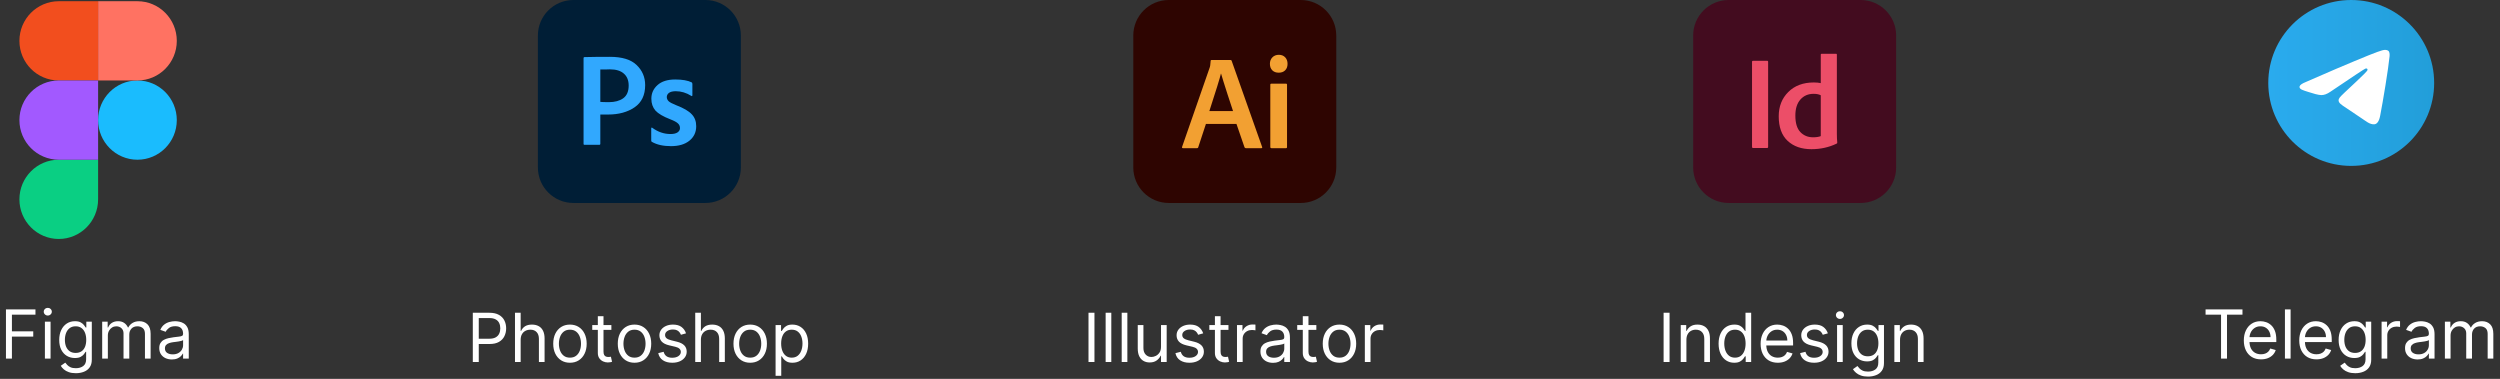 <?xml version="1.0" encoding="UTF-8"?> <svg xmlns="http://www.w3.org/2000/svg" width="739" height="112" viewBox="0 0 739 112" fill="none"><rect x="0" y="0" width="739" height="112" fill="#333333" stroke="none"/> <g clip-path="url(#clip0_405_1103)"> <path d="M29 35.5C29 29.031 34.207 23.787 40.63 23.787C47.053 23.787 52.261 29.031 52.261 35.5C52.261 41.969 47.053 47.213 40.63 47.213C34.207 47.213 29 41.969 29 35.5Z" fill="#1ABCFE"></path> <path d="M5.739 58.926C5.739 52.457 10.946 47.213 17.37 47.213H29V58.926C29 65.395 23.793 70.639 17.37 70.639C10.946 70.639 5.739 65.395 5.739 58.926Z" fill="#0ACF83"></path> <path d="M29 0.361V23.787H40.63C47.054 23.787 52.261 18.543 52.261 12.074C52.261 5.606 47.054 0.361 40.63 0.361H29Z" fill="#FF7262"></path> <path d="M5.739 12.074C5.739 18.543 10.946 23.787 17.37 23.787H29V0.361H17.37C10.946 0.361 5.739 5.606 5.739 12.074Z" fill="#F24E1E"></path> <path d="M5.739 35.5C5.739 41.969 10.946 47.213 17.37 47.213H29V23.787H17.37C10.946 23.787 5.739 29.031 5.739 35.5Z" fill="#A259FF"></path> </g> <path d="M1.761 106V91.454H10.483V93.017H3.523V97.932H9.83V99.494H3.523V106H1.761ZM13.272 106V95.091H14.948V106H13.272ZM14.125 93.273C13.798 93.273 13.516 93.162 13.28 92.939C13.047 92.716 12.931 92.449 12.931 92.136C12.931 91.824 13.047 91.556 13.28 91.334C13.516 91.111 13.798 91 14.125 91C14.451 91 14.731 91.111 14.963 91.334C15.2 91.556 15.318 91.824 15.318 92.136C15.318 92.449 15.2 92.716 14.963 92.939C14.731 93.162 14.451 93.273 14.125 93.273ZM22.422 110.318C21.612 110.318 20.916 110.214 20.334 110.006C19.751 109.802 19.266 109.532 18.878 109.196C18.494 108.865 18.189 108.509 17.962 108.131L19.297 107.193C19.448 107.392 19.64 107.619 19.872 107.875C20.104 108.135 20.421 108.36 20.824 108.55C21.231 108.744 21.764 108.841 22.422 108.841C23.303 108.841 24.029 108.628 24.602 108.202C25.175 107.776 25.462 107.108 25.462 106.199V103.983H25.32C25.197 104.182 25.021 104.428 24.794 104.722C24.572 105.01 24.25 105.268 23.828 105.496C23.412 105.718 22.848 105.83 22.138 105.83C21.257 105.83 20.466 105.621 19.766 105.205C19.07 104.788 18.518 104.182 18.111 103.386C17.708 102.591 17.507 101.625 17.507 100.489C17.507 99.371 17.704 98.398 18.097 97.57C18.49 96.736 19.037 96.092 19.737 95.638C20.438 95.178 21.248 94.949 22.166 94.949C22.876 94.949 23.44 95.067 23.857 95.304C24.278 95.536 24.6 95.801 24.822 96.099C25.05 96.393 25.225 96.635 25.348 96.824H25.518V95.091H27.138V106.312C27.138 107.25 26.925 108.012 26.499 108.599C26.077 109.191 25.509 109.625 24.794 109.899C24.084 110.179 23.293 110.318 22.422 110.318ZM22.365 104.324C23.037 104.324 23.606 104.17 24.07 103.862C24.534 103.554 24.886 103.112 25.128 102.534C25.369 101.956 25.49 101.265 25.49 100.46C25.49 99.674 25.372 98.981 25.135 98.379C24.898 97.778 24.548 97.307 24.084 96.966C23.62 96.625 23.047 96.454 22.365 96.454C21.655 96.454 21.063 96.635 20.59 96.994C20.121 97.354 19.768 97.837 19.531 98.443C19.299 99.049 19.183 99.722 19.183 100.46C19.183 101.218 19.302 101.888 19.538 102.47C19.78 103.048 20.135 103.502 20.604 103.834C21.077 104.161 21.664 104.324 22.365 104.324ZM30.206 106V95.091H31.825V96.796H31.967C32.195 96.213 32.562 95.761 33.068 95.439C33.575 95.112 34.183 94.949 34.894 94.949C35.613 94.949 36.212 95.112 36.69 95.439C37.173 95.761 37.55 96.213 37.82 96.796H37.933C38.213 96.232 38.632 95.785 39.19 95.453C39.749 95.117 40.419 94.949 41.2 94.949C42.176 94.949 42.974 95.254 43.594 95.865C44.214 96.471 44.524 97.416 44.524 98.699V106H42.848V98.699C42.848 97.894 42.628 97.319 42.188 96.973C41.747 96.627 41.229 96.454 40.632 96.454C39.865 96.454 39.271 96.687 38.849 97.151C38.428 97.61 38.217 98.192 38.217 98.898V106H36.513V98.528C36.513 97.908 36.312 97.409 35.909 97.03C35.507 96.646 34.988 96.454 34.354 96.454C33.918 96.454 33.511 96.57 33.132 96.803C32.758 97.035 32.455 97.356 32.223 97.769C31.996 98.176 31.882 98.647 31.882 99.182V106H30.206ZM50.799 106.256C50.108 106.256 49.48 106.125 48.917 105.865C48.353 105.6 47.906 105.219 47.575 104.722C47.243 104.22 47.077 103.614 47.077 102.903C47.077 102.278 47.2 101.772 47.447 101.384C47.693 100.991 48.022 100.683 48.434 100.46C48.846 100.238 49.3 100.072 49.798 99.963C50.3 99.849 50.804 99.76 51.31 99.693C51.973 99.608 52.511 99.544 52.923 99.501C53.339 99.454 53.642 99.376 53.832 99.267C54.026 99.158 54.123 98.969 54.123 98.699V98.642C54.123 97.941 53.931 97.397 53.548 97.008C53.169 96.62 52.593 96.426 51.822 96.426C51.022 96.426 50.394 96.601 49.94 96.952C49.485 97.302 49.166 97.676 48.981 98.074L47.39 97.506C47.674 96.843 48.053 96.327 48.526 95.957C49.005 95.583 49.525 95.323 50.089 95.176C50.657 95.025 51.216 94.949 51.765 94.949C52.115 94.949 52.518 94.992 52.972 95.077C53.432 95.157 53.874 95.325 54.3 95.581C54.731 95.837 55.089 96.222 55.373 96.739C55.657 97.255 55.799 97.946 55.799 98.812V106H54.123V104.523H54.038C53.924 104.759 53.735 105.013 53.469 105.283C53.204 105.553 52.852 105.782 52.411 105.972C51.971 106.161 51.434 106.256 50.799 106.256ZM51.055 104.75C51.718 104.75 52.276 104.62 52.731 104.359C53.19 104.099 53.536 103.763 53.768 103.351C54.005 102.939 54.123 102.506 54.123 102.051V100.517C54.052 100.602 53.896 100.68 53.654 100.751C53.417 100.818 53.143 100.877 52.83 100.929C52.523 100.976 52.222 101.019 51.928 101.057C51.639 101.09 51.405 101.118 51.225 101.142C50.789 101.199 50.382 101.291 50.004 101.419C49.63 101.542 49.327 101.729 49.094 101.98C48.867 102.226 48.754 102.562 48.754 102.989C48.754 103.571 48.969 104.011 49.4 104.31C49.836 104.603 50.387 104.75 51.055 104.75Z" fill="white"></path> <path d="M208.5 0H169.5C163.701 0 159 4.701 159 10.5V49.5C159 55.299 163.701 60 169.5 60H208.5C214.299 60 219 55.299 219 49.5V10.5C219 4.701 214.299 0 208.5 0Z" fill="#001E36"></path> <path d="M172.5 42.538V17.15C172.5 16.969 172.591 16.878 172.773 16.878C174.749 16.826 177.258 16.8 180.3 16.8C183.887 16.8 186.513 17.605 188.177 19.214C189.867 20.824 190.712 22.809 190.712 25.172C190.712 28.105 189.672 30.285 187.592 31.713C185.512 33.141 182.899 33.855 179.754 33.855H177.453V42.499C177.453 42.707 177.349 42.811 177.141 42.811H172.812C172.604 42.811 172.5 42.72 172.5 42.538ZM177.453 20.538V30.117C177.817 30.169 178.662 30.195 179.988 30.195C181.73 30.195 183.133 29.818 184.199 29.066C185.291 28.287 185.837 27.028 185.837 25.288C185.837 23.757 185.356 22.576 184.394 21.745C183.458 20.915 182.094 20.499 180.3 20.499C179.858 20.499 179.416 20.512 178.974 20.538C178.558 20.538 178.207 20.538 177.921 20.538C177.661 20.538 177.505 20.538 177.453 20.538Z" fill="#31A8FE"></path> <path d="M204.318 28.326C202.862 27.417 201.341 26.963 199.755 26.963C198.845 26.963 198.169 27.132 197.727 27.469C197.311 27.806 197.103 28.209 197.103 28.676C197.103 29.143 197.285 29.559 197.649 29.922C198.013 30.26 198.78 30.662 199.95 31.129C202.108 31.96 203.616 32.843 204.474 33.777C205.358 34.685 205.8 35.867 205.8 37.32C205.8 39.086 205.124 40.513 203.772 41.603C202.446 42.668 200.639 43.2 198.351 43.2C196.064 43.2 194.192 42.785 192.736 41.954C192.58 41.902 192.502 41.772 192.502 41.565V37.943C192.502 37.84 192.528 37.775 192.58 37.749C192.658 37.697 192.723 37.697 192.775 37.749C194.465 38.995 196.271 39.618 198.195 39.618C199.105 39.618 199.794 39.462 200.262 39.15C200.756 38.813 201.003 38.385 201.003 37.865C201.003 37.32 200.808 36.866 200.418 36.503C200.028 36.113 199.261 35.698 198.117 35.257C196.038 34.452 194.582 33.595 193.75 32.687C192.944 31.752 192.541 30.584 192.541 29.182C192.541 27.573 193.152 26.223 194.374 25.133C195.596 24.043 197.337 23.497 199.599 23.497C201.705 23.497 203.33 23.783 204.474 24.354C204.604 24.432 204.669 24.601 204.669 24.86V28.092C204.669 28.404 204.552 28.481 204.318 28.326Z" fill="#31A8FE"></path> <path d="M139.761 107V92.454H144.676C145.817 92.454 146.75 92.66 147.474 93.072C148.204 93.48 148.743 94.031 149.094 94.727C149.444 95.423 149.619 96.2 149.619 97.057C149.619 97.914 149.444 98.693 149.094 99.394C148.748 100.094 148.213 100.653 147.489 101.07C146.764 101.482 145.836 101.688 144.705 101.688H141.182V100.125H144.648C145.429 100.125 146.056 99.99 146.53 99.72C147.003 99.45 147.347 99.086 147.56 98.626C147.777 98.162 147.886 97.639 147.886 97.057C147.886 96.474 147.777 95.954 147.56 95.494C147.347 95.035 147.001 94.675 146.523 94.415C146.045 94.15 145.41 94.017 144.619 94.017H141.523V107H139.761ZM153.906 100.438V107H152.229V92.454H153.906V97.796H154.048C154.303 97.232 154.687 96.785 155.198 96.453C155.714 96.117 156.401 95.949 157.258 95.949C158.001 95.949 158.652 96.098 159.211 96.396C159.77 96.69 160.203 97.142 160.511 97.753C160.823 98.359 160.979 99.131 160.979 100.068V107H159.303V100.182C159.303 99.315 159.078 98.645 158.629 98.172C158.183 97.694 157.566 97.454 156.775 97.454C156.226 97.454 155.733 97.57 155.298 97.803C154.867 98.035 154.526 98.373 154.275 98.818C154.029 99.263 153.906 99.803 153.906 100.438ZM168.478 107.227C167.493 107.227 166.629 106.993 165.885 106.524C165.147 106.055 164.569 105.4 164.152 104.557C163.74 103.714 163.534 102.729 163.534 101.602C163.534 100.466 163.74 99.474 164.152 98.626C164.569 97.779 165.147 97.121 165.885 96.652C166.629 96.183 167.493 95.949 168.478 95.949C169.462 95.949 170.324 96.183 171.063 96.652C171.806 97.121 172.384 97.779 172.796 98.626C173.212 99.474 173.421 100.466 173.421 101.602C173.421 102.729 173.212 103.714 172.796 104.557C172.384 105.4 171.806 106.055 171.063 106.524C170.324 106.993 169.462 107.227 168.478 107.227ZM168.478 105.722C169.226 105.722 169.841 105.53 170.324 105.146C170.807 104.763 171.165 104.259 171.397 103.634C171.629 103.009 171.745 102.331 171.745 101.602C171.745 100.873 171.629 100.194 171.397 99.564C171.165 98.934 170.807 98.425 170.324 98.037C169.841 97.649 169.226 97.454 168.478 97.454C167.73 97.454 167.114 97.649 166.631 98.037C166.148 98.425 165.791 98.934 165.559 99.564C165.327 100.194 165.211 100.873 165.211 101.602C165.211 102.331 165.327 103.009 165.559 103.634C165.791 104.259 166.148 104.763 166.631 105.146C167.114 105.53 167.73 105.722 168.478 105.722ZM180.724 96.091V97.511H175.07V96.091H180.724ZM176.718 93.477H178.394V103.875C178.394 104.348 178.463 104.704 178.6 104.94C178.742 105.172 178.922 105.329 179.14 105.409C179.362 105.485 179.597 105.523 179.843 105.523C180.028 105.523 180.179 105.513 180.298 105.494C180.416 105.471 180.511 105.452 180.582 105.438L180.923 106.943C180.809 106.986 180.65 107.028 180.447 107.071C180.243 107.118 179.985 107.142 179.673 107.142C179.199 107.142 178.735 107.04 178.281 106.837C177.831 106.633 177.457 106.323 177.158 105.906C176.865 105.49 176.718 104.964 176.718 104.33V93.477ZM187.56 107.227C186.575 107.227 185.711 106.993 184.967 106.524C184.229 106.055 183.651 105.4 183.234 104.557C182.822 103.714 182.616 102.729 182.616 101.602C182.616 100.466 182.822 99.474 183.234 98.626C183.651 97.779 184.229 97.121 184.967 96.652C185.711 96.183 186.575 95.949 187.56 95.949C188.545 95.949 189.406 96.183 190.145 96.652C190.888 97.121 191.466 97.779 191.878 98.626C192.295 99.474 192.503 100.466 192.503 101.602C192.503 102.729 192.295 103.714 191.878 104.557C191.466 105.4 190.888 106.055 190.145 106.524C189.406 106.993 188.545 107.227 187.56 107.227ZM187.56 105.722C188.308 105.722 188.923 105.53 189.406 105.146C189.889 104.763 190.247 104.259 190.479 103.634C190.711 103.009 190.827 102.331 190.827 101.602C190.827 100.873 190.711 100.194 190.479 99.564C190.247 98.934 189.889 98.425 189.406 98.037C188.923 97.649 188.308 97.454 187.56 97.454C186.812 97.454 186.196 97.649 185.713 98.037C185.23 98.425 184.873 98.934 184.641 99.564C184.409 100.194 184.293 100.873 184.293 101.602C184.293 102.331 184.409 103.009 184.641 103.634C184.873 104.259 185.23 104.763 185.713 105.146C186.196 105.53 186.812 105.722 187.56 105.722ZM202.789 98.534L201.283 98.96C201.188 98.709 201.049 98.465 200.864 98.229C200.684 97.987 200.438 97.788 200.125 97.632C199.813 97.476 199.413 97.398 198.925 97.398C198.257 97.398 197.701 97.552 197.256 97.859C196.816 98.162 196.596 98.548 196.596 99.017C196.596 99.434 196.747 99.763 197.05 100.004C197.353 100.246 197.827 100.447 198.471 100.608L200.09 101.006C201.065 101.242 201.792 101.605 202.27 102.092C202.748 102.575 202.988 103.198 202.988 103.96C202.988 104.585 202.808 105.144 202.448 105.636C202.093 106.129 201.596 106.517 200.956 106.801C200.317 107.085 199.574 107.227 198.726 107.227C197.614 107.227 196.693 106.986 195.963 106.503C195.234 106.02 194.773 105.314 194.578 104.386L196.169 103.989C196.321 104.576 196.607 105.016 197.029 105.31C197.455 105.603 198.011 105.75 198.698 105.75C199.479 105.75 200.099 105.584 200.559 105.253C201.023 104.917 201.255 104.514 201.255 104.045C201.255 103.667 201.122 103.349 200.857 103.094C200.592 102.833 200.185 102.639 199.635 102.511L197.817 102.085C196.818 101.848 196.084 101.482 195.615 100.984C195.151 100.482 194.919 99.855 194.919 99.102C194.919 98.487 195.092 97.942 195.438 97.469C195.788 96.995 196.264 96.624 196.865 96.354C197.471 96.084 198.158 95.949 198.925 95.949C200.005 95.949 200.852 96.186 201.468 96.659C202.088 97.133 202.528 97.758 202.789 98.534ZM207.187 100.438V107H205.511V92.454H207.187V97.796H207.329C207.585 97.232 207.968 96.785 208.479 96.453C208.996 96.117 209.682 95.949 210.539 95.949C211.282 95.949 211.933 96.098 212.492 96.396C213.051 96.69 213.484 97.142 213.792 97.753C214.104 98.359 214.261 99.131 214.261 100.068V107H212.585V100.182C212.585 99.315 212.36 98.645 211.91 98.172C211.465 97.694 210.847 97.454 210.056 97.454C209.507 97.454 209.014 97.57 208.579 97.803C208.148 98.035 207.807 98.373 207.556 98.818C207.31 99.263 207.187 99.803 207.187 100.438ZM221.759 107.227C220.774 107.227 219.91 106.993 219.167 106.524C218.428 106.055 217.85 105.4 217.434 104.557C217.022 103.714 216.816 102.729 216.816 101.602C216.816 100.466 217.022 99.474 217.434 98.626C217.85 97.779 218.428 97.121 219.167 96.652C219.91 96.183 220.774 95.949 221.759 95.949C222.744 95.949 223.605 96.183 224.344 96.652C225.087 97.121 225.665 97.779 226.077 98.626C226.494 99.474 226.702 100.466 226.702 101.602C226.702 102.729 226.494 103.714 226.077 104.557C225.665 105.4 225.087 106.055 224.344 106.524C223.605 106.993 222.744 107.227 221.759 107.227ZM221.759 105.722C222.507 105.722 223.123 105.53 223.605 105.146C224.088 104.763 224.446 104.259 224.678 103.634C224.91 103.009 225.026 102.331 225.026 101.602C225.026 100.873 224.91 100.194 224.678 99.564C224.446 98.934 224.088 98.425 223.605 98.037C223.123 97.649 222.507 97.454 221.759 97.454C221.011 97.454 220.395 97.649 219.912 98.037C219.429 98.425 219.072 98.934 218.84 99.564C218.608 100.194 218.492 100.873 218.492 101.602C218.492 102.331 218.608 103.009 218.84 103.634C219.072 104.259 219.429 104.763 219.912 105.146C220.395 105.53 221.011 105.722 221.759 105.722ZM229.261 111.091V96.091H230.88V97.824H231.079C231.202 97.635 231.372 97.393 231.59 97.099C231.813 96.801 232.13 96.536 232.542 96.304C232.959 96.067 233.522 95.949 234.232 95.949C235.151 95.949 235.96 96.178 236.661 96.638C237.362 97.097 237.909 97.748 238.302 98.591C238.695 99.434 238.891 100.428 238.891 101.574C238.891 102.729 238.695 103.731 238.302 104.578C237.909 105.421 237.364 106.074 236.668 106.538C235.972 106.998 235.17 107.227 234.261 107.227C233.56 107.227 232.999 107.111 232.577 106.879C232.156 106.643 231.832 106.375 231.604 106.077C231.377 105.774 231.202 105.523 231.079 105.324H230.937V111.091H229.261ZM230.908 101.545C230.908 102.369 231.029 103.096 231.271 103.726C231.512 104.351 231.865 104.841 232.329 105.196C232.793 105.546 233.361 105.722 234.033 105.722C234.734 105.722 235.319 105.537 235.788 105.168C236.261 104.794 236.616 104.292 236.853 103.662C237.094 103.027 237.215 102.322 237.215 101.545C237.215 100.778 237.097 100.087 236.86 99.472C236.628 98.851 236.275 98.361 235.802 98.001C235.333 97.637 234.744 97.454 234.033 97.454C233.352 97.454 232.779 97.627 232.315 97.973C231.851 98.314 231.5 98.792 231.263 99.408C231.027 100.018 230.908 100.731 230.908 101.545Z" fill="white"></path> <path d="M384.5 0H345.5C339.701 0 335 4.701 335 10.5V49.5C335 55.299 339.701 60 345.5 60H384.5C390.299 60 395 55.299 395 49.5V10.5C395 4.701 390.299 0 384.5 0Z" fill="#2E0501"></path> <path d="M365.499 36.636H356.471L354.214 43.487C354.188 43.696 354.045 43.8 353.786 43.8H349.7C349.44 43.8 349.35 43.669 349.427 43.408L357.521 20.154C357.703 19.763 357.82 19.032 357.872 17.962C357.872 17.805 357.962 17.727 358.144 17.727H363.747C363.877 17.727 363.981 17.792 364.059 17.923L373.087 43.448C373.165 43.682 373.087 43.8 372.853 43.8H368.261C368.08 43.8 367.95 43.709 367.872 43.526L365.499 36.636ZM357.482 32.838H364.487C364.383 32.473 363.838 30.816 362.852 27.866C361.893 24.891 361.257 22.855 360.946 21.759H360.907C360.596 23.09 359.454 26.783 357.482 32.838Z" fill="#F2A032"></path> <path d="M375.503 43.448V25.048C375.503 24.839 375.606 24.735 375.814 24.735H380.133C380.341 24.735 380.445 24.839 380.445 25.048V43.487C380.445 43.696 380.341 43.8 380.133 43.8H375.853C375.619 43.8 375.503 43.682 375.503 43.448ZM379.9 20.78C379.433 21.25 378.797 21.485 377.993 21.485C377.189 21.485 376.553 21.25 376.086 20.78C375.619 20.311 375.386 19.671 375.386 18.862C375.386 18.079 375.632 17.44 376.125 16.944C376.618 16.448 377.254 16.2 378.032 16.2C378.81 16.2 379.433 16.448 379.9 16.944C380.367 17.44 380.6 18.079 380.6 18.862C380.6 19.671 380.367 20.311 379.9 20.78Z" fill="#F2A032"></path> <path d="M323.523 92.454V107H321.761V92.454H323.523ZM328.503 92.454V107H326.827V92.454H328.503ZM333.249 92.454V107H331.573V92.454H333.249ZM343.194 102.54V96.091H344.87V107H343.194V105.153H343.081C342.825 105.707 342.427 106.179 341.887 106.567C341.348 106.95 340.666 107.142 339.842 107.142C339.16 107.142 338.554 106.993 338.024 106.695C337.493 106.392 337.077 105.937 336.774 105.331C336.471 104.72 336.319 103.951 336.319 103.023V96.091H337.995V102.909C337.995 103.705 338.218 104.339 338.663 104.812C339.113 105.286 339.686 105.523 340.382 105.523C340.798 105.523 341.222 105.416 341.653 105.203C342.089 104.99 342.453 104.663 342.747 104.223C343.045 103.783 343.194 103.222 343.194 102.54ZM355.668 98.534L354.162 98.96C354.067 98.709 353.928 98.465 353.743 98.229C353.563 97.987 353.317 97.788 353.004 97.632C352.692 97.476 352.292 97.398 351.804 97.398C351.136 97.398 350.58 97.552 350.135 97.859C349.695 98.162 349.474 98.548 349.474 99.017C349.474 99.434 349.626 99.763 349.929 100.004C350.232 100.246 350.705 100.447 351.349 100.608L352.969 101.006C353.944 101.242 354.671 101.605 355.149 102.092C355.627 102.575 355.866 103.198 355.866 103.96C355.866 104.585 355.687 105.144 355.327 105.636C354.972 106.129 354.474 106.517 353.835 106.801C353.196 107.085 352.453 107.227 351.605 107.227C350.492 107.227 349.571 106.986 348.842 106.503C348.113 106.02 347.652 105.314 347.457 104.386L349.048 103.989C349.2 104.576 349.486 105.016 349.908 105.31C350.334 105.603 350.89 105.75 351.577 105.75C352.358 105.75 352.978 105.584 353.438 105.253C353.902 104.917 354.134 104.514 354.134 104.045C354.134 103.667 354.001 103.349 353.736 103.094C353.471 102.833 353.063 102.639 352.514 102.511L350.696 102.085C349.697 101.848 348.963 101.482 348.494 100.984C348.03 100.482 347.798 99.855 347.798 99.102C347.798 98.487 347.971 97.942 348.317 97.469C348.667 96.995 349.143 96.624 349.744 96.354C350.35 96.084 351.037 95.949 351.804 95.949C352.884 95.949 353.731 96.186 354.347 96.659C354.967 97.133 355.407 97.758 355.668 98.534ZM363.134 96.091V97.511H357.48V96.091H363.134ZM359.128 93.477H360.804V103.875C360.804 104.348 360.873 104.704 361.01 104.94C361.152 105.172 361.332 105.329 361.55 105.409C361.773 105.485 362.007 105.523 362.253 105.523C362.438 105.523 362.589 105.513 362.708 105.494C362.826 105.471 362.921 105.452 362.992 105.438L363.333 106.943C363.219 106.986 363.06 107.028 362.857 107.071C362.653 107.118 362.395 107.142 362.083 107.142C361.609 107.142 361.145 107.04 360.691 106.837C360.241 106.633 359.867 106.323 359.569 105.906C359.275 105.49 359.128 104.964 359.128 104.33V93.477ZM365.655 107V96.091H367.275V97.739H367.388C367.587 97.199 367.947 96.761 368.468 96.425C368.989 96.088 369.576 95.921 370.229 95.921C370.352 95.921 370.506 95.923 370.691 95.928C370.875 95.932 371.015 95.939 371.11 95.949V97.653C371.053 97.639 370.923 97.618 370.719 97.59C370.52 97.556 370.31 97.54 370.087 97.54C369.557 97.54 369.083 97.651 368.667 97.874C368.255 98.091 367.928 98.394 367.686 98.783C367.45 99.166 367.331 99.604 367.331 100.097V107H365.655ZM376.307 107.256C375.616 107.256 374.988 107.125 374.425 106.865C373.861 106.6 373.414 106.219 373.082 105.722C372.751 105.22 372.585 104.614 372.585 103.903C372.585 103.278 372.708 102.772 372.955 102.384C373.201 101.991 373.53 101.683 373.942 101.46C374.354 101.238 374.808 101.072 375.305 100.963C375.807 100.849 376.312 100.759 376.818 100.693C377.481 100.608 378.018 100.544 378.43 100.501C378.847 100.454 379.15 100.376 379.339 100.267C379.534 100.158 379.631 99.969 379.631 99.699V99.642C379.631 98.941 379.439 98.397 379.055 98.008C378.677 97.62 378.101 97.426 377.33 97.426C376.529 97.426 375.902 97.601 375.447 97.952C374.993 98.302 374.673 98.676 374.489 99.074L372.898 98.506C373.182 97.843 373.561 97.327 374.034 96.957C374.512 96.583 375.033 96.323 375.597 96.176C376.165 96.025 376.723 95.949 377.273 95.949C377.623 95.949 378.026 95.992 378.48 96.077C378.939 96.157 379.382 96.325 379.808 96.581C380.239 96.837 380.597 97.222 380.881 97.739C381.165 98.255 381.307 98.946 381.307 99.812V107H379.631V105.523H379.545C379.432 105.759 379.242 106.013 378.977 106.283C378.712 106.553 378.359 106.782 377.919 106.972C377.479 107.161 376.941 107.256 376.307 107.256ZM376.562 105.75C377.225 105.75 377.784 105.62 378.239 105.359C378.698 105.099 379.044 104.763 379.276 104.351C379.512 103.939 379.631 103.506 379.631 103.051V101.517C379.56 101.602 379.403 101.68 379.162 101.751C378.925 101.818 378.651 101.877 378.338 101.929C378.03 101.976 377.73 102.019 377.436 102.057C377.147 102.09 376.913 102.118 376.733 102.142C376.297 102.199 375.89 102.291 375.511 102.419C375.137 102.542 374.834 102.729 374.602 102.98C374.375 103.226 374.261 103.562 374.261 103.989C374.261 104.571 374.477 105.011 374.908 105.31C375.343 105.603 375.895 105.75 376.562 105.75ZM389.11 96.091V97.511H383.457V96.091H389.11ZM385.105 93.477H386.781V103.875C386.781 104.348 386.85 104.704 386.987 104.94C387.129 105.172 387.309 105.329 387.527 105.409C387.749 105.485 387.984 105.523 388.23 105.523C388.414 105.523 388.566 105.513 388.684 105.494C388.803 105.471 388.897 105.452 388.968 105.438L389.309 106.943C389.196 106.986 389.037 107.028 388.833 107.071C388.63 107.118 388.372 107.142 388.059 107.142C387.586 107.142 387.122 107.04 386.667 106.837C386.217 106.633 385.843 106.323 385.545 105.906C385.252 105.49 385.105 104.964 385.105 104.33V93.477ZM395.946 107.227C394.962 107.227 394.097 106.993 393.354 106.524C392.615 106.055 392.038 105.4 391.621 104.557C391.209 103.714 391.003 102.729 391.003 101.602C391.003 100.466 391.209 99.474 391.621 98.626C392.038 97.779 392.615 97.121 393.354 96.652C394.097 96.183 394.962 95.949 395.946 95.949C396.931 95.949 397.793 96.183 398.532 96.652C399.275 97.121 399.853 97.779 400.265 98.626C400.681 99.474 400.89 100.466 400.89 101.602C400.89 102.729 400.681 103.714 400.265 104.557C399.853 105.4 399.275 106.055 398.532 106.524C397.793 106.993 396.931 107.227 395.946 107.227ZM395.946 105.722C396.694 105.722 397.31 105.53 397.793 105.146C398.276 104.763 398.633 104.259 398.865 103.634C399.097 103.009 399.213 102.331 399.213 101.602C399.213 100.873 399.097 100.194 398.865 99.564C398.633 98.934 398.276 98.425 397.793 98.037C397.31 97.649 396.694 97.454 395.946 97.454C395.198 97.454 394.583 97.649 394.1 98.037C393.617 98.425 393.259 98.934 393.027 99.564C392.795 100.194 392.679 100.873 392.679 101.602C392.679 102.331 392.795 103.009 393.027 103.634C393.259 104.259 393.617 104.763 394.1 105.146C394.583 105.53 395.198 105.722 395.946 105.722ZM403.448 107V96.091H405.067V97.739H405.181C405.38 97.199 405.74 96.761 406.261 96.425C406.781 96.088 407.369 95.921 408.022 95.921C408.145 95.921 408.299 95.923 408.484 95.928C408.668 95.932 408.808 95.939 408.903 95.949V97.653C408.846 97.639 408.716 97.618 408.512 97.59C408.313 97.556 408.103 97.54 407.88 97.54C407.35 97.54 406.876 97.651 406.46 97.874C406.048 98.091 405.721 98.394 405.479 98.783C405.243 99.166 405.124 99.604 405.124 100.097V107H403.448Z" fill="white"></path> <path d="M550 0H511C505.201 0 500.5 4.701 500.5 10.5V49.5C500.5 55.299 505.201 60 511 60H550C555.799 60 560.5 55.299 560.5 49.5V10.5C560.5 4.701 555.799 0 550 0Z" fill="#430C1F"></path> <path d="M522.659 18.282V43.397C522.659 43.631 522.554 43.748 522.344 43.748H518.215C518.005 43.748 517.9 43.631 517.9 43.397V18.282C517.9 18.074 518.005 17.97 518.215 17.97H522.384C522.567 17.97 522.659 18.074 522.659 18.282Z" fill="#EC4E68"></path> <path d="M535.465 44.1C532.529 44.1 530.183 43.28 528.426 41.639C526.669 39.999 525.791 37.577 525.791 34.374C525.791 31.458 526.735 29.063 528.623 27.188C530.51 25.313 533.027 24.376 536.173 24.376C536.96 24.376 537.642 24.441 538.218 24.571V16.134C538.218 15.978 538.297 15.9 538.454 15.9H542.78C542.911 15.9 542.977 15.978 542.977 16.134V39.53C542.977 40.52 543.016 41.379 543.095 42.108C543.121 42.264 543.055 42.381 542.898 42.46C540.617 43.553 538.14 44.1 535.465 44.1ZM538.218 40.233V28.164C537.694 27.878 536.986 27.735 536.095 27.735C534.495 27.735 533.198 28.294 532.201 29.414C531.205 30.534 530.707 32.122 530.707 34.179C530.707 36.367 531.192 37.981 532.162 39.022C533.158 40.064 534.417 40.585 535.937 40.585C536.881 40.585 537.642 40.468 538.218 40.233Z" fill="#EC4E68"></path> <path d="M493.523 92.454V107H491.761V92.454H493.523ZM498.503 100.438V107H496.827V96.091H498.446V97.796H498.588C498.844 97.242 499.232 96.796 499.753 96.46C500.274 96.119 500.946 95.949 501.77 95.949C502.509 95.949 503.155 96.1 503.709 96.403C504.263 96.702 504.694 97.156 505.002 97.767C505.31 98.373 505.463 99.14 505.463 100.068V107H503.787V100.182C503.787 99.325 503.565 98.657 503.12 98.179C502.675 97.696 502.064 97.454 501.287 97.454C500.752 97.454 500.274 97.57 499.853 97.803C499.436 98.035 499.107 98.373 498.865 98.818C498.624 99.263 498.503 99.803 498.503 100.438ZM512.646 107.227C511.737 107.227 510.934 106.998 510.238 106.538C509.542 106.074 508.997 105.421 508.604 104.578C508.211 103.731 508.015 102.729 508.015 101.574C508.015 100.428 508.211 99.434 508.604 98.591C508.997 97.748 509.544 97.097 510.245 96.638C510.946 96.178 511.755 95.949 512.674 95.949C513.384 95.949 513.945 96.067 514.357 96.304C514.774 96.536 515.091 96.801 515.309 97.099C515.531 97.393 515.704 97.635 515.827 97.824H515.969V92.454H517.646V107H516.026V105.324H515.827C515.704 105.523 515.529 105.774 515.302 106.077C515.075 106.375 514.75 106.643 514.329 106.879C513.907 107.111 513.346 107.227 512.646 107.227ZM512.873 105.722C513.545 105.722 514.113 105.546 514.577 105.196C515.041 104.841 515.394 104.351 515.636 103.726C515.877 103.096 515.998 102.369 515.998 101.545C515.998 100.731 515.879 100.018 515.643 99.408C515.406 98.792 515.056 98.314 514.592 97.973C514.128 97.627 513.555 97.454 512.873 97.454C512.163 97.454 511.571 97.637 511.097 98.001C510.629 98.361 510.276 98.851 510.039 99.472C509.807 100.087 509.691 100.778 509.691 101.545C509.691 102.322 509.809 103.027 510.046 103.662C510.288 104.292 510.643 104.794 511.112 105.168C511.585 105.537 512.172 105.722 512.873 105.722ZM525.522 107.227C524.471 107.227 523.564 106.995 522.802 106.531C522.044 106.062 521.46 105.409 521.048 104.571C520.64 103.728 520.437 102.748 520.437 101.631C520.437 100.513 520.64 99.528 521.048 98.676C521.46 97.819 522.032 97.151 522.766 96.673C523.505 96.19 524.367 95.949 525.352 95.949C525.92 95.949 526.481 96.044 527.035 96.233C527.589 96.422 528.093 96.73 528.548 97.156C529.002 97.578 529.364 98.136 529.634 98.832C529.904 99.528 530.039 100.385 530.039 101.403V102.114H521.63V100.665H528.335C528.335 100.049 528.211 99.5 527.965 99.017C527.724 98.534 527.378 98.153 526.928 97.874C526.483 97.594 525.958 97.454 525.352 97.454C524.684 97.454 524.106 97.62 523.619 97.952C523.136 98.278 522.764 98.704 522.504 99.23C522.243 99.756 522.113 100.319 522.113 100.92V101.886C522.113 102.71 522.255 103.409 522.539 103.982C522.828 104.55 523.228 104.983 523.739 105.281C524.251 105.575 524.845 105.722 525.522 105.722C525.962 105.722 526.36 105.66 526.715 105.537C527.075 105.409 527.385 105.22 527.646 104.969C527.906 104.713 528.107 104.396 528.249 104.017L529.869 104.472C529.698 105.021 529.412 105.504 529.009 105.92C528.607 106.332 528.11 106.654 527.518 106.886C526.926 107.114 526.261 107.227 525.522 107.227ZM540.316 98.534L538.81 98.96C538.716 98.709 538.576 98.465 538.391 98.229C538.211 97.987 537.965 97.788 537.653 97.632C537.34 97.476 536.94 97.398 536.452 97.398C535.785 97.398 535.228 97.552 534.783 97.859C534.343 98.162 534.123 98.548 534.123 99.017C534.123 99.434 534.274 99.763 534.577 100.004C534.88 100.246 535.354 100.447 535.998 100.608L537.617 101.006C538.593 101.242 539.319 101.605 539.798 102.092C540.276 102.575 540.515 103.198 540.515 103.96C540.515 104.585 540.335 105.144 539.975 105.636C539.62 106.129 539.123 106.517 538.484 106.801C537.844 107.085 537.101 107.227 536.254 107.227C535.141 107.227 534.22 106.986 533.491 106.503C532.762 106.02 532.3 105.314 532.106 104.386L533.697 103.989C533.848 104.576 534.135 105.016 534.556 105.31C534.982 105.603 535.539 105.75 536.225 105.75C537.006 105.75 537.627 105.584 538.086 105.253C538.55 104.917 538.782 104.514 538.782 104.045C538.782 103.667 538.649 103.349 538.384 103.094C538.119 102.833 537.712 102.639 537.163 102.511L535.344 102.085C534.345 101.848 533.612 101.482 533.143 100.984C532.679 100.482 532.447 99.855 532.447 99.102C532.447 98.487 532.62 97.942 532.965 97.469C533.316 96.995 533.791 96.624 534.393 96.354C534.999 96.084 535.685 95.949 536.452 95.949C537.532 95.949 538.379 96.186 538.995 96.659C539.615 97.133 540.056 97.758 540.316 98.534ZM543.038 107V96.091H544.714V107H543.038ZM543.89 94.273C543.564 94.273 543.282 94.162 543.045 93.939C542.813 93.716 542.697 93.449 542.697 93.136C542.697 92.824 542.813 92.556 543.045 92.334C543.282 92.111 543.564 92 543.89 92C544.217 92 544.496 92.111 544.728 92.334C544.965 92.556 545.083 92.824 545.083 93.136C545.083 93.449 544.965 93.716 544.728 93.939C544.496 94.162 544.217 94.273 543.89 94.273ZM552.188 111.318C551.378 111.318 550.682 111.214 550.099 111.006C549.517 110.802 549.032 110.532 548.643 110.196C548.26 109.865 547.955 109.509 547.727 109.131L549.062 108.193C549.214 108.392 549.406 108.619 549.638 108.875C549.87 109.135 550.187 109.36 550.589 109.55C550.997 109.744 551.529 109.841 552.188 109.841C553.068 109.841 553.795 109.628 554.368 109.202C554.941 108.776 555.227 108.108 555.227 107.199V104.983H555.085C554.962 105.182 554.787 105.428 554.56 105.722C554.337 106.01 554.015 106.268 553.594 106.496C553.177 106.718 552.614 106.83 551.903 106.83C551.023 106.83 550.232 106.621 549.531 106.205C548.835 105.788 548.284 105.182 547.876 104.386C547.474 103.591 547.273 102.625 547.273 101.489C547.273 100.371 547.469 99.398 547.862 98.57C548.255 97.736 548.802 97.092 549.503 96.638C550.204 96.178 551.013 95.949 551.932 95.949C552.642 95.949 553.205 96.067 553.622 96.304C554.044 96.536 554.366 96.801 554.588 97.099C554.815 97.393 554.991 97.635 555.114 97.824H555.284V96.091H556.903V107.312C556.903 108.25 556.69 109.012 556.264 109.599C555.843 110.191 555.275 110.625 554.56 110.899C553.849 111.179 553.059 111.318 552.188 111.318ZM552.131 105.324C552.803 105.324 553.371 105.17 553.835 104.862C554.299 104.554 554.652 104.112 554.893 103.534C555.135 102.956 555.256 102.265 555.256 101.46C555.256 100.674 555.137 99.981 554.901 99.379C554.664 98.778 554.313 98.307 553.849 97.966C553.385 97.625 552.813 97.454 552.131 97.454C551.42 97.454 550.829 97.635 550.355 97.994C549.886 98.354 549.534 98.837 549.297 99.443C549.065 100.049 548.949 100.722 548.949 101.46C548.949 102.218 549.067 102.888 549.304 103.47C549.545 104.048 549.901 104.502 550.369 104.834C550.843 105.161 551.43 105.324 552.131 105.324ZM561.648 100.438V107H559.972V96.091H561.591V97.796H561.733C561.989 97.242 562.377 96.796 562.898 96.46C563.419 96.119 564.091 95.949 564.915 95.949C565.653 95.949 566.3 96.1 566.854 96.403C567.408 96.702 567.839 97.156 568.146 97.767C568.454 98.373 568.608 99.14 568.608 100.068V107H566.932V100.182C566.932 99.325 566.709 98.657 566.264 98.179C565.819 97.696 565.208 97.454 564.432 97.454C563.897 97.454 563.419 97.57 562.997 97.803C562.58 98.035 562.251 98.373 562.01 98.818C561.768 99.263 561.648 99.803 561.648 100.438Z" fill="white"></path> <g clip-path="url(#clip1_405_1103)"> <path d="M695.019 49.038C708.561 49.038 719.538 38.061 719.538 24.519C719.538 10.978 708.561 0 695.019 0C681.478 0 670.5 10.978 670.5 24.519C670.5 38.061 681.478 49.038 695.019 49.038Z" fill="url(#paint0_linear_405_1103)"></path> <path fill-rule="evenodd" clip-rule="evenodd" d="M681.576 24.252C688.718 21.12 693.492 19.096 695.898 18.103C702.696 15.277 704.109 14.78 705.026 14.742C705.217 14.742 705.675 14.78 705.981 15.009C706.21 15.2 706.286 15.468 706.324 15.659C706.362 15.85 706.401 16.27 706.362 16.613C705.981 20.471 704.415 29.904 703.574 34.22C703.231 36.053 702.543 36.664 701.894 36.74C700.481 36.855 699.373 35.786 697.998 34.907C695.86 33.494 694.638 32.616 692.537 31.241C690.131 29.637 691.697 28.758 693.072 27.345C693.415 26.963 699.717 21.273 699.832 20.738C699.832 20.662 699.87 20.433 699.717 20.318C699.564 20.203 699.373 20.242 699.221 20.28C698.991 20.318 695.554 22.61 688.871 27.116C687.878 27.804 686.999 28.109 686.197 28.109C685.319 28.109 683.638 27.613 682.378 27.192C680.85 26.696 679.628 26.429 679.743 25.588C679.819 25.168 680.43 24.71 681.576 24.252Z" fill="white"></path> </g> <path d="M651.966 93.017V91.454H662.875V93.017H658.301V106H656.54V93.017H651.966ZM668.358 106.227C667.307 106.227 666.4 105.995 665.638 105.531C664.88 105.062 664.295 104.409 663.884 103.571C663.476 102.728 663.273 101.748 663.273 100.631C663.273 99.513 663.476 98.528 663.884 97.676C664.295 96.819 664.868 96.151 665.602 95.673C666.341 95.19 667.203 94.949 668.188 94.949C668.756 94.949 669.317 95.044 669.871 95.233C670.425 95.422 670.929 95.73 671.384 96.156C671.838 96.578 672.2 97.136 672.47 97.832C672.74 98.528 672.875 99.385 672.875 100.403V101.114H664.466V99.665H671.17C671.17 99.049 671.047 98.5 670.801 98.017C670.56 97.534 670.214 97.153 669.764 96.874C669.319 96.594 668.794 96.454 668.188 96.454C667.52 96.454 666.942 96.62 666.455 96.952C665.972 97.278 665.6 97.704 665.339 98.23C665.079 98.756 664.949 99.319 664.949 99.921V100.886C664.949 101.71 665.091 102.409 665.375 102.982C665.664 103.55 666.064 103.983 666.575 104.281C667.087 104.575 667.681 104.722 668.358 104.722C668.798 104.722 669.196 104.66 669.551 104.537C669.911 104.409 670.221 104.22 670.482 103.969C670.742 103.713 670.943 103.396 671.085 103.017L672.705 103.472C672.534 104.021 672.248 104.504 671.845 104.92C671.443 105.332 670.946 105.654 670.354 105.886C669.762 106.114 669.097 106.227 668.358 106.227ZM677.101 91.454V106H675.425V91.454H677.101ZM684.745 106.227C683.694 106.227 682.787 105.995 682.025 105.531C681.267 105.062 680.682 104.409 680.27 103.571C679.863 102.728 679.659 101.748 679.659 100.631C679.659 99.513 679.863 98.528 680.27 97.676C680.682 96.819 681.255 96.151 681.989 95.673C682.728 95.19 683.589 94.949 684.574 94.949C685.142 94.949 685.703 95.044 686.257 95.233C686.811 95.422 687.316 95.73 687.77 96.156C688.225 96.578 688.587 97.136 688.857 97.832C689.127 98.528 689.262 99.385 689.262 100.403V101.114H680.853V99.665H687.557C687.557 99.049 687.434 98.5 687.188 98.017C686.946 97.534 686.601 97.153 686.151 96.874C685.706 96.594 685.18 96.454 684.574 96.454C683.907 96.454 683.329 96.62 682.841 96.952C682.358 97.278 681.987 97.704 681.726 98.23C681.466 98.756 681.336 99.319 681.336 99.921V100.886C681.336 101.71 681.478 102.409 681.762 102.982C682.051 103.55 682.451 103.983 682.962 104.281C683.473 104.575 684.068 104.722 684.745 104.722C685.185 104.722 685.583 104.66 685.938 104.537C686.298 104.409 686.608 104.22 686.868 103.969C687.129 103.713 687.33 103.396 687.472 103.017L689.091 103.472C688.921 104.021 688.634 104.504 688.232 104.92C687.829 105.332 687.332 105.654 686.74 105.886C686.149 106.114 685.483 106.227 684.745 106.227ZM696.215 110.318C695.405 110.318 694.709 110.214 694.127 110.006C693.544 109.802 693.059 109.532 692.671 109.196C692.287 108.865 691.982 108.509 691.755 108.131L693.09 107.193C693.241 107.392 693.433 107.619 693.665 107.875C693.897 108.135 694.214 108.36 694.617 108.55C695.024 108.744 695.557 108.841 696.215 108.841C697.096 108.841 697.822 108.628 698.395 108.202C698.968 107.776 699.255 107.108 699.255 106.199V103.983H699.113C698.989 104.182 698.814 104.428 698.587 104.722C698.364 105.01 698.042 105.268 697.621 105.496C697.204 105.718 696.641 105.83 695.931 105.83C695.05 105.83 694.259 105.621 693.559 105.205C692.863 104.788 692.311 104.182 691.904 103.386C691.501 102.591 691.3 101.625 691.3 100.489C691.3 99.371 691.497 98.398 691.89 97.57C692.283 96.736 692.829 96.092 693.53 95.638C694.231 95.178 695.041 94.949 695.959 94.949C696.669 94.949 697.233 95.067 697.65 95.304C698.071 95.536 698.393 95.801 698.615 96.099C698.843 96.393 699.018 96.635 699.141 96.824H699.311V95.091H700.931V106.312C700.931 107.25 700.718 108.012 700.292 108.599C699.87 109.191 699.302 109.625 698.587 109.899C697.877 110.179 697.086 110.318 696.215 110.318ZM696.158 104.324C696.83 104.324 697.399 104.17 697.863 103.862C698.327 103.554 698.679 103.112 698.921 102.534C699.162 101.956 699.283 101.265 699.283 100.46C699.283 99.674 699.165 98.981 698.928 98.379C698.691 97.778 698.341 97.307 697.877 96.966C697.413 96.625 696.84 96.454 696.158 96.454C695.448 96.454 694.856 96.635 694.382 96.994C693.914 97.354 693.561 97.837 693.324 98.443C693.092 99.049 692.976 99.722 692.976 100.46C692.976 101.218 693.095 101.888 693.331 102.47C693.573 103.048 693.928 103.502 694.397 103.834C694.87 104.161 695.457 104.324 696.158 104.324ZM703.999 106V95.091H705.618V96.739H705.732C705.931 96.199 706.291 95.761 706.811 95.425C707.332 95.088 707.919 94.921 708.573 94.921C708.696 94.921 708.85 94.923 709.034 94.928C709.219 94.932 709.359 94.939 709.453 94.949V96.653C709.397 96.639 709.266 96.618 709.063 96.59C708.864 96.556 708.653 96.54 708.431 96.54C707.9 96.54 707.427 96.651 707.01 96.874C706.598 97.091 706.272 97.394 706.03 97.783C705.793 98.166 705.675 98.604 705.675 99.097V106H703.999ZM714.651 106.256C713.959 106.256 713.332 106.125 712.768 105.865C712.205 105.6 711.758 105.219 711.426 104.722C711.095 104.22 710.929 103.614 710.929 102.903C710.929 102.278 711.052 101.772 711.298 101.384C711.545 100.991 711.874 100.683 712.286 100.46C712.697 100.238 713.152 100.072 713.649 99.963C714.151 99.849 714.655 99.76 715.162 99.693C715.825 99.608 716.362 99.544 716.774 99.501C717.191 99.454 717.494 99.376 717.683 99.267C717.877 99.158 717.974 98.969 717.974 98.699V98.642C717.974 97.941 717.783 97.397 717.399 97.008C717.02 96.62 716.445 96.426 715.673 96.426C714.873 96.426 714.246 96.601 713.791 96.952C713.337 97.302 713.017 97.676 712.832 98.074L711.241 97.506C711.526 96.843 711.904 96.327 712.378 95.957C712.856 95.583 713.377 95.323 713.94 95.176C714.509 95.025 715.067 94.949 715.616 94.949C715.967 94.949 716.369 94.992 716.824 95.077C717.283 95.157 717.726 95.325 718.152 95.581C718.583 95.837 718.94 96.222 719.224 96.739C719.509 97.255 719.651 97.946 719.651 98.812V106H717.974V104.523H717.889C717.776 104.759 717.586 105.013 717.321 105.283C717.056 105.553 716.703 105.782 716.263 105.972C715.822 106.161 715.285 106.256 714.651 106.256ZM714.906 104.75C715.569 104.75 716.128 104.62 716.582 104.359C717.042 104.099 717.387 103.763 717.619 103.351C717.856 102.939 717.974 102.506 717.974 102.051V100.517C717.903 100.602 717.747 100.68 717.506 100.751C717.269 100.818 716.994 100.877 716.682 100.929C716.374 100.976 716.073 101.019 715.78 101.057C715.491 101.09 715.257 101.118 715.077 101.142C714.641 101.199 714.234 101.291 713.855 101.419C713.481 101.542 713.178 101.729 712.946 101.98C712.719 102.226 712.605 102.562 712.605 102.989C712.605 103.571 712.821 104.011 713.251 104.31C713.687 104.603 714.239 104.75 714.906 104.75ZM722.71 106V95.091H724.329V96.796H724.471C724.699 96.213 725.065 95.761 725.572 95.439C726.079 95.112 726.687 94.949 727.397 94.949C728.117 94.949 728.716 95.112 729.194 95.439C729.677 95.761 730.054 96.213 730.324 96.796H730.437C730.717 96.232 731.136 95.785 731.694 95.453C732.253 95.117 732.923 94.949 733.704 94.949C734.68 94.949 735.477 95.254 736.098 95.865C736.718 96.471 737.028 97.416 737.028 98.699V106H735.352V98.699C735.352 97.894 735.132 97.319 734.691 96.973C734.251 96.627 733.733 96.454 733.136 96.454C732.369 96.454 731.775 96.687 731.353 97.151C730.932 97.61 730.721 98.192 730.721 98.898V106H729.017V98.528C729.017 97.908 728.815 97.409 728.413 97.03C728.011 96.646 727.492 96.454 726.858 96.454C726.422 96.454 726.015 96.57 725.636 96.803C725.262 97.035 724.959 97.356 724.727 97.769C724.5 98.176 724.386 98.647 724.386 99.182V106H722.71Z" fill="white"></path> <defs> <linearGradient id="paint0_linear_405_1103" x1="670.5" y1="24.501" x2="719.503" y2="24.501" gradientUnits="userSpaceOnUse"> <stop stop-color="#2AABEE"></stop> <stop offset="1" stop-color="#229ED9"></stop> </linearGradient> <clipPath id="clip0_405_1103"> <rect width="47" height="71" fill="white" transform="translate(5.5)"></rect> </clipPath> <clipPath id="clip1_405_1103"> <rect width="49" height="49" fill="white" transform="translate(670.5)"></rect> </clipPath> </defs> </svg> 